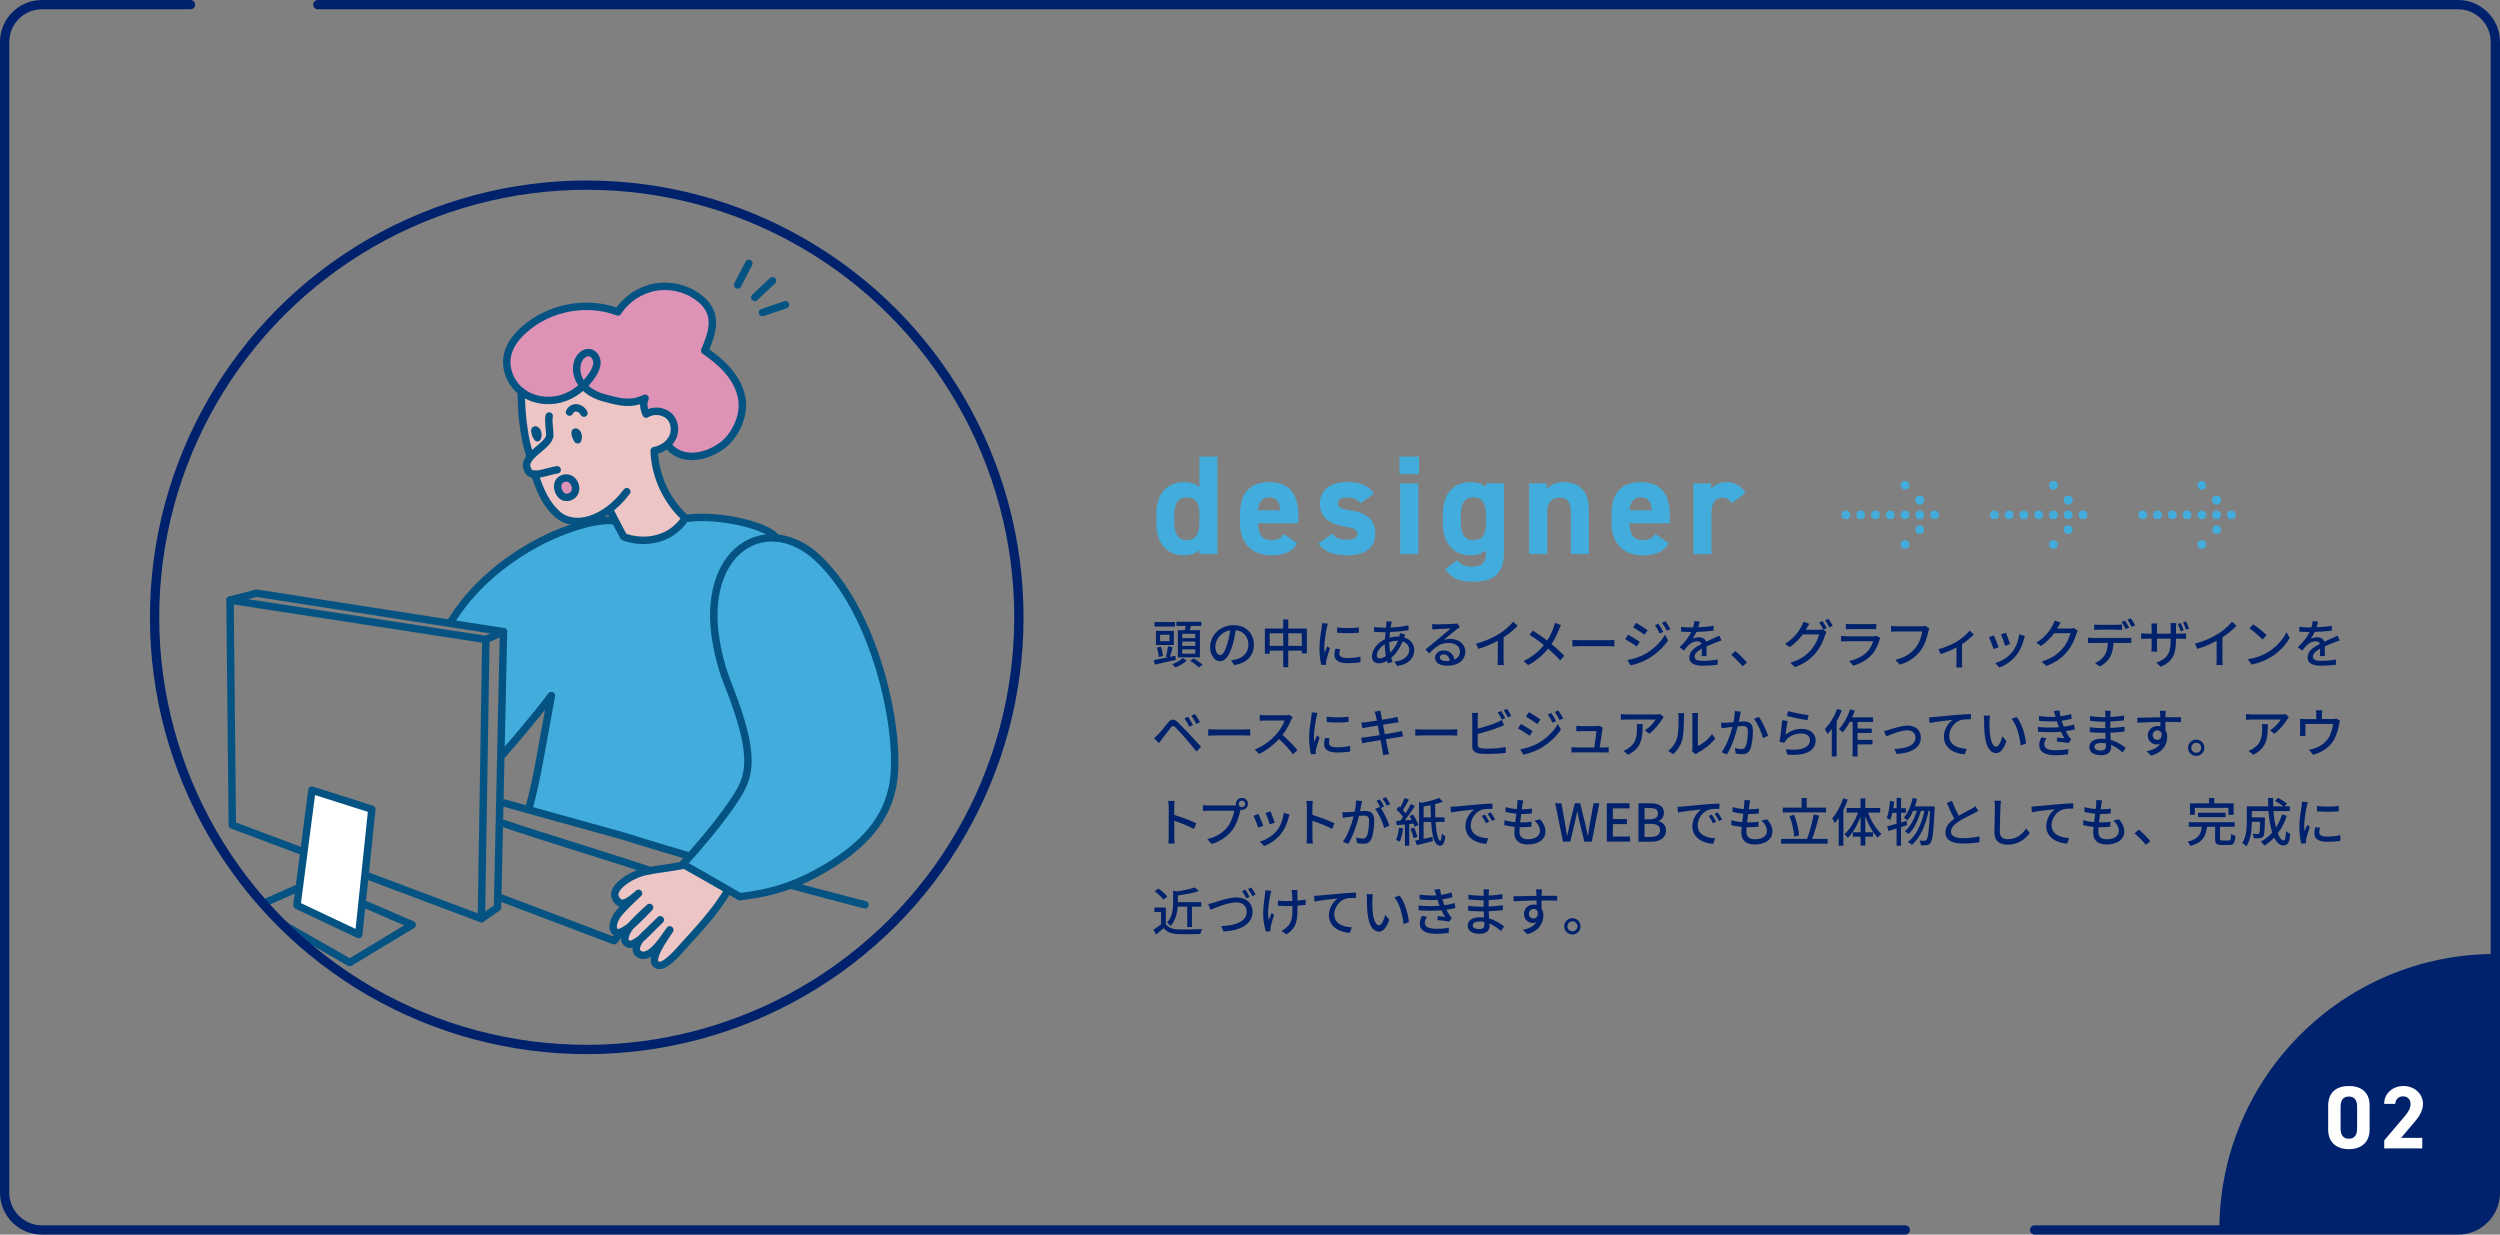 <?xml version="1.0" encoding="UTF-8"?>
<svg id="_レイヤー_2" data-name="レイヤー 2" xmlns="http://www.w3.org/2000/svg" width="672.03" height="331.88" xmlns:xlink="http://www.w3.org/1999/xlink" viewBox="0 0 672.03 331.88">
  <rect x="0" y="0" width="672.03" height="331.88" fill="#808080" stroke="none"/>
  <defs>
    <style>
      .cls-1 {
        clip-path: url(#clippath);
      }

      .cls-2, .cls-3, .cls-4, .cls-5, .cls-6 {
        stroke-linecap: round;
        stroke-linejoin: round;
      }

      .cls-2, .cls-7 {
        stroke-width: 2.5px;
      }

      .cls-2, .cls-7, .cls-6, .cls-8 {
        fill: none;
      }

      .cls-2, .cls-7, .cls-8 {
        stroke: #00226d;
      }

      .cls-3, .cls-4, .cls-5, .cls-6 {
        stroke: #055383;
      }

      .cls-3, .cls-4, .cls-5, .cls-6, .cls-8 {
        stroke-width: 2px;
      }

      .cls-3, .cls-9 {
        fill: #de92b6;
      }

      .cls-4, .cls-10 {
        fill: #ecc5c4;
      }

      .cls-5, .cls-11 {
        fill: #fff;
      }

      .cls-7, .cls-8 {
        stroke-miterlimit: 10;
      }

      .cls-12 {
        fill: #42addc;
      }

      .cls-12, .cls-9, .cls-11, .cls-10, .cls-13 {
        stroke-width: 0px;
      }

      .cls-13 {
        fill: #00226d;
      }
    </style>
    <clipPath id="clippath">
      <circle class="cls-7" cx="157.72" cy="165.94" r="116.17"/>
    </clipPath>
  </defs>
  <g id="_デザイン" data-name="デザイン">
    <g>
      <g>
        <circle class="cls-12" cx="496.2" cy="138.41" r="1.17"/>
        <circle class="cls-12" cx="500.17" cy="138.41" r="1.17"/>
        <circle class="cls-12" cx="504.15" cy="138.41" r="1.17"/>
        <circle class="cls-12" cx="508.12" cy="138.41" r="1.17"/>
        <circle class="cls-12" cx="512.09" cy="138.41" r="1.17"/>
        <circle class="cls-12" cx="516.07" cy="138.41" r="1.17"/>
        <circle class="cls-12" cx="520.04" cy="138.41" r="1.17"/>
        <circle class="cls-12" cx="516.07" cy="134.44" r="1.17"/>
        <circle class="cls-12" cx="512.09" cy="130.46" r="1.17"/>
        <circle class="cls-12" cx="516.07" cy="134.44" r="1.17"/>
        <circle class="cls-12" cx="516.07" cy="142.38" r="1.17"/>
        <circle class="cls-12" cx="512.09" cy="146.36" r="1.17"/>
        <circle class="cls-12" cx="536.1" cy="138.41" r="1.17"/>
        <circle class="cls-12" cx="540.07" cy="138.41" r="1.17"/>
        <circle class="cls-12" cx="544.04" cy="138.41" r="1.17"/>
        <circle class="cls-12" cx="548.02" cy="138.41" r="1.17"/>
        <circle class="cls-12" cx="551.99" cy="138.41" r="1.17"/>
        <circle class="cls-12" cx="555.96" cy="138.41" r="1.17"/>
        <circle class="cls-12" cx="559.93" cy="138.41" r="1.17"/>
        <circle class="cls-12" cx="555.96" cy="134.44" r="1.17"/>
        <circle class="cls-12" cx="551.99" cy="130.46" r="1.17"/>
        <circle class="cls-12" cx="555.96" cy="134.44" r="1.17"/>
        <circle class="cls-12" cx="555.96" cy="142.38" r="1.17"/>
        <circle class="cls-12" cx="551.99" cy="146.36" r="1.17"/>
        <circle class="cls-12" cx="575.99" cy="138.41" r="1.17"/>
        <circle class="cls-12" cx="579.97" cy="138.41" r="1.17"/>
        <circle class="cls-12" cx="583.94" cy="138.41" r="1.17"/>
        <circle class="cls-12" cx="587.91" cy="138.41" r="1.17"/>
        <circle class="cls-12" cx="591.89" cy="138.41" r="1.17"/>
        <circle class="cls-12" cx="595.86" cy="138.41" r="1.17"/>
        <circle class="cls-12" cx="599.83" cy="138.41" r="1.17"/>
        <circle class="cls-12" cx="595.86" cy="134.44" r="1.17"/>
        <circle class="cls-12" cx="591.89" cy="130.46" r="1.17"/>
        <circle class="cls-12" cx="595.86" cy="134.44" r="1.17"/>
        <circle class="cls-12" cx="595.86" cy="142.38" r="1.17"/>
        <circle class="cls-12" cx="591.89" cy="146.36" r="1.17"/>
      </g>
      <g>
        <path class="cls-12" d="m322.42,122.72h4.83v26.22h-4.83v-1.1c-.99.91-2.28,1.44-4.07,1.44-4.98,0-7.52-3.53-7.52-8.59v-2.58c0-5.55,3-8.51,7.52-8.51,1.63,0,3,.42,4.07,1.33v-8.21Zm0,17.67v-2.39c0-2.77-1.1-4.29-3.38-4.29-2.39,0-3.38,1.67-3.38,4.71v1.98c0,2.74.76,4.79,3.38,4.79s3.38-2.05,3.38-4.79Z"/>
        <path class="cls-12" d="m348.72,146.04c-1.33,2.32-3.53,3.23-6.95,3.23-5.7,0-8.43-3.69-8.43-8.59v-2.58c0-5.74,2.89-8.51,7.83-8.51,5.36,0,7.83,3.12,7.83,8.89v2.17h-10.83c.04,2.62.87,4.52,3.57,4.52,2.01,0,2.66-.61,3.38-1.63l3.61,2.51Zm-10.56-8.85h5.97c-.11-2.47-1.1-3.5-2.93-3.5-1.94,0-2.85,1.33-3.04,3.5Z"/>
        <path class="cls-12" d="m365.74,135.29c-.84-.99-1.67-1.52-3.72-1.52-1.25,0-2.39.38-2.39,1.48s1.03,1.56,3.04,1.86c4.67.72,7.03,2.51,7.03,6.27s-2.55,5.89-7.45,5.89c-3.88,0-6.23-.95-7.86-3.15l3.72-2.66c.76,1.03,1.71,1.63,4.07,1.63,1.67,0,2.7-.57,2.7-1.56,0-1.18-.84-1.56-3.23-1.94-3.95-.65-6.84-2.32-6.84-6.16,0-3.61,2.58-5.85,7.33-5.85,3.12,0,5.7.72,7.18,3.15l-3.57,2.54Z"/>
        <path class="cls-12" d="m376.2,122.72h5.24v4.71h-5.24v-4.71Zm.19,7.22h4.86v19h-4.86v-19Z"/>
        <path class="cls-12" d="m399.45,129.93h4.83v18.62c0,6.34-3.57,7.83-8.36,7.83-3.53,0-5.77-.84-7.45-3.42l3.27-2.36c.84,1.14,1.94,1.71,3.72,1.71,2.89,0,3.99-.84,3.99-3.76v-.61c-1.03.87-2.36,1.33-4.07,1.33-4.98,0-7.52-3.53-7.52-8.59v-2.58c0-5.55,3-8.51,7.52-8.51,1.71,0,3.04.46,4.07,1.33v-.99Zm0,10.87v-2.39c0-3.04-.99-4.71-3.38-4.71s-3.38,1.67-3.38,4.71v1.98c0,2.74.76,4.79,3.38,4.79s3.38-1.86,3.38-4.37Z"/>
        <path class="cls-12" d="m411.04,129.93h4.75v1.6c.72-.95,2.24-1.94,4.37-1.94,3.84,0,6.95,1.82,6.95,7.45v11.89h-4.83v-11.13c0-2.96-1.06-4.03-3.04-4.03-2.24,0-3.34,1.48-3.34,3.99v11.17h-4.86v-19Z"/>
        <path class="cls-12" d="m448.58,146.04c-1.33,2.32-3.53,3.23-6.95,3.23-5.7,0-8.43-3.69-8.43-8.59v-2.58c0-5.74,2.89-8.51,7.83-8.51,5.36,0,7.83,3.12,7.83,8.89v2.17h-10.83c.04,2.62.87,4.52,3.57,4.52,2.01,0,2.66-.61,3.38-1.63l3.61,2.51Zm-10.56-8.85h5.97c-.11-2.47-1.1-3.5-2.93-3.5-1.94,0-2.85,1.33-3.04,3.5Z"/>
        <path class="cls-12" d="m465.49,135.22c-.49-.72-1.18-1.44-2.39-1.44-1.82,0-3.04,1.33-3.04,3.99v11.17h-4.86v-19h4.75v1.6c.65-.95,1.9-1.94,4.14-1.94s3.99.99,5.13,2.96l-3.72,2.66Z"/>
      </g>
      <g>
        <path class="cls-13" d="m316.07,177.38c-1.98.46-4.08.94-5.63,1.29l-.31-1.22c1.01-.18,2.4-.46,3.85-.77l-.56-.15c.21-.77.46-1.98.56-2.82l1.26.29c-.25.88-.52,1.86-.76,2.58l1.47-.31.11,1.11Zm-.21-8.96h-5.52v-1.2h5.52v1.2Zm-.31,4.97h-4.82v-3.8h4.82v3.8Zm-4.06,3.24c-.03-.67-.21-1.72-.5-2.54l1.05-.27c.31.8.53,1.85.57,2.54l-1.12.27Zm2.89-5.98h-2.54v1.71h2.54v-1.71Zm4.64,6.91c-.74.7-2,1.44-3.05,1.84-.2-.24-.59-.62-.87-.86,1.05-.36,2.26-1.08,2.83-1.65l1.09.67Zm-.52-8.15c.08-.38.15-.78.21-1.16h-2.48v-1.11h6.71v1.11h-2.77c-.13.41-.25.8-.36,1.16h2.75v7.28h-5.94v-7.28h1.89Zm2.8.97h-3.49v1.16h3.49v-1.16Zm0,2.07h-3.49v1.18h3.49v-1.18Zm0,2.09h-3.49v1.18h3.49v-1.18Zm-.38,2.44c.78.48,1.82,1.22,2.37,1.72l-1.05.7c-.49-.5-1.51-1.28-2.31-1.79l.99-.63Z"/>
        <path class="cls-13" d="m331.77,178.79l-.83-1.32c.48-.04.9-.11,1.25-.2,1.79-.41,3.39-1.72,3.39-3.98,0-2.03-1.23-3.64-3.39-3.91-.2,1.26-.43,2.62-.84,3.94-.84,2.86-2,4.44-3.39,4.44s-2.66-1.54-2.66-3.88c0-3.14,2.75-5.83,6.26-5.83s5.49,2.35,5.49,5.28-1.88,4.96-5.28,5.45Zm-3.77-2.69c.63,0,1.29-.91,1.93-3.07.35-1.11.6-2.38.77-3.61-2.52.41-3.99,2.59-3.99,4.33,0,1.61.69,2.35,1.29,2.35Z"/>
        <path class="cls-13" d="m351.3,168.96v6.7h-1.36v-.76h-3.64v4.45h-1.36v-4.45h-3.63v.83h-1.3v-6.77h4.93v-2.44h1.36v2.44h5Zm-6.36,4.66v-3.39h-3.63v3.39h3.63Zm5,0v-3.39h-3.64v3.39h3.64Z"/>
        <path class="cls-13" d="m356.67,168.71c-.24,1.15-.69,3.78-.69,5.28,0,.49.03.98.08,1.5.24-.57.52-1.26.74-1.78l.7.56c-.36,1.06-.85,2.56-.99,3.26-.04.2-.08.49-.07.64,0,.14.01.35.03.52l-1.27.08c-.28-.98-.52-2.63-.52-4.52,0-2.09.45-4.47.6-5.59.06-.35.11-.78.13-1.16l1.55.14c-.1.25-.24.81-.29,1.06Zm3.35,7.02c0,.63.49,1.15,2.19,1.15,1.26,0,2.31-.11,3.49-.38l.03,1.5c-.88.17-2.05.28-3.54.28-2.38,0-3.47-.83-3.47-2.19,0-.5.07-1.04.24-1.72l1.26.11c-.13.49-.18.87-.18,1.25Zm5.27-7.07v1.43c-1.6.15-4.24.17-5.87,0v-1.43c1.6.25,4.41.2,5.87,0Z"/>
        <path class="cls-13" d="m373.96,167.77c-.06.27-.11.59-.17.92,1.75-.07,3.36-.25,4.85-.6v1.3c-1.4.25-3.28.43-5,.52-.04.48-.08,1-.13,1.51.74-.2,1.54-.31,2.24-.31.14,0,.28,0,.41.01.07-.25.14-.67.17-.91l1.37.34c-.08.18-.2.53-.29.78,1.69.5,2.76,1.78,2.76,3.36,0,2-1.25,3.82-4.58,4.34l-.76-1.16c2.61-.29,3.98-1.62,3.98-3.23,0-.98-.62-1.85-1.78-2.21-.77,1.95-1.91,3.47-3.04,4.41.1.39.22.76.34,1.11l-1.27.38c-.07-.21-.14-.43-.21-.69-.73.41-1.53.67-2.28.67-.97,0-1.77-.59-1.77-1.88,0-1.81,1.54-3.67,3.49-4.58.03-.64.08-1.3.14-1.91h-.69c-.66,0-1.75-.07-2.35-.1l-.04-1.3c.49.08,1.72.18,2.44.18h.77c.03-.35.07-.66.1-.94.03-.25.04-.55.04-.74l1.44.04c-.07.21-.13.46-.17.67Zm-3.11,9.2c.48,0,1.08-.21,1.7-.62-.18-.99-.31-2.13-.31-3.17-1.25.76-2.13,1.99-2.13,3,0,.52.24.78.74.78Zm2.83-1.54c.81-.8,1.57-1.82,2.12-3.19h-.1c-.85,0-1.61.17-2.23.39v.34c0,.9.08,1.71.21,2.46Z"/>
        <path class="cls-13" d="m386.1,167.84c.73,0,3.92-.08,4.68-.15.49-.04.74-.07.9-.12l.77,1.01c-.29.18-.59.38-.88.6-.71.53-2.44,1.99-3.43,2.8.56-.17,1.12-.24,1.68-.24,2.34,0,4.08,1.44,4.08,3.4,0,2.23-1.78,3.82-4.93,3.82-1.93,0-3.22-.85-3.22-2.13,0-1.04.92-1.98,2.31-1.98,1.74,0,2.73,1.12,2.91,2.45.97-.42,1.48-1.18,1.48-2.2,0-1.32-1.29-2.27-3.04-2.27-2.24,0-3.56,1.05-5.21,2.82l-1.02-1.04c1.09-.9,2.84-2.37,3.67-3.05.78-.64,2.41-1.99,3.11-2.61-.74.03-3.17.14-3.89.18-.35.01-.71.04-1.04.08l-.04-1.44c.35.04.78.06,1.12.06Zm2.61,9.86c.35,0,.69-.01.99-.06-.11-1.02-.73-1.74-1.65-1.74-.59,0-1.02.38-1.02.8,0,.62.69.99,1.68.99Z"/>
        <path class="cls-13" d="m402.88,170.46c1.46-.9,2.94-2.2,3.89-3.33l1.18,1.12c-1.06,1.08-2.38,2.16-3.77,3.07v5.81c0,.57.03,1.34.1,1.65h-1.74c.04-.31.08-1.08.08-1.65v-4.88c-1.47.8-3.32,1.61-5.17,2.17l-.69-1.39c2.45-.66,4.55-1.61,6.11-2.58Z"/>
        <path class="cls-13" d="m419.09,169.15c-.45,1.16-1.12,2.66-2.02,3.98,1.25,1.02,2.45,2.12,3.42,3.17l-1.12,1.23c-1.01-1.16-2.06-2.16-3.22-3.17-1.27,1.55-2.96,3.15-5.36,4.44l-1.23-1.11c2.38-1.13,4.08-2.59,5.45-4.29-1.02-.83-2.48-1.91-3.87-2.76l.92-1.12c1.18.74,2.73,1.82,3.85,2.68.83-1.22,1.34-2.47,1.75-3.61.11-.31.24-.81.31-1.15l1.62.57c-.15.28-.39.83-.5,1.13Z"/>
        <path class="cls-13" d="m424.77,172.1h7.62c.67,0,1.22-.06,1.57-.08v1.74c-.31-.01-.95-.07-1.57-.07h-7.62c-.77,0-1.61.03-2.09.07v-1.74c.46.03,1.33.08,2.09.08Z"/>
        <path class="cls-13" d="m440.8,172.53l-.81,1.25c-.73-.53-2.23-1.48-3.11-1.96l.78-1.21c.88.48,2.48,1.46,3.14,1.92Zm1.41,3.29c2.34-1.33,4.24-3.21,5.36-5.2l.85,1.49c-1.26,1.91-3.21,3.7-5.48,5.03-1.41.81-3.38,1.49-4.65,1.72l-.83-1.44c1.55-.27,3.26-.79,4.73-1.6Zm.7-6.39l-.84,1.2c-.71-.52-2.21-1.5-3.07-1.99l.8-1.22c.87.49,2.44,1.53,3.11,2Zm4.2.42l-.98.42c-.36-.8-.77-1.53-1.26-2.2l.95-.41c.38.55.97,1.53,1.29,2.19Zm1.92-.73l-.98.43c-.39-.8-.83-1.5-1.32-2.16l.97-.41c.39.52.98,1.48,1.33,2.13Z"/>
        <path class="cls-13" d="m456.51,168.62c1.37-.06,2.84-.18,4.12-.41v1.3c-1.37.2-3.1.32-4.61.36-.31.66-.69,1.32-1.08,1.85.46-.27,1.25-.42,1.79-.42.88,0,1.61.41,1.88,1.19.87-.41,1.58-.7,2.24-1.01.48-.21.88-.39,1.33-.62l.57,1.29c-.41.13-1.01.35-1.43.52-.71.28-1.62.64-2.6,1.09.01.8.03,1.92.04,2.59h-1.33c.03-.49.04-1.29.06-1.98-1.2.66-1.96,1.3-1.96,2.13,0,.95.91,1.15,2.33,1.15,1.13,0,2.66-.14,3.89-.37l-.04,1.42c-1.01.12-2.63.25-3.89.25-2.09,0-3.71-.49-3.71-2.23s1.68-2.82,3.31-3.64c-.18-.49-.63-.7-1.15-.7-.85,0-1.74.45-2.33,1.01-.41.39-.81.91-1.27,1.5l-1.2-.9c1.64-1.54,2.59-2.9,3.17-4.09h-.41c-.59,0-1.55-.03-2.34-.08v-1.32c.74.11,1.74.15,2.41.15.27,0,.55,0,.83-.01.18-.57.29-1.16.32-1.67l1.46.11c-.08.39-.2.91-.38,1.51Z"/>
        <path class="cls-13" d="m465.36,176.02l1.15-1.01c.99.81,2.3,2.13,3.1,3.1l-1.19,1.01c-.88-1.08-2.07-2.27-3.05-3.1Z"/>
        <path class="cls-13" d="m485.63,168.93c-.07.13-.13.24-.21.36h3.38c.39,0,.78-.06,1.05-.14l1.15.7c-.14.22-.29.57-.39.85-.38,1.35-1.2,3.22-2.47,4.76-1.29,1.58-2.98,2.87-5.6,3.88l-1.3-1.18c2.7-.8,4.37-2.04,5.62-3.49,1.04-1.19,1.88-2.96,2.13-4.13h-4.38c-.88,1.2-2.09,2.44-3.54,3.42l-1.23-.91c2.44-1.47,3.74-3.4,4.4-4.64.17-.29.41-.85.52-1.26l1.62.53c-.28.42-.57.95-.73,1.23Zm5.42-.07l-.92.39c-.28-.56-.73-1.4-1.11-1.93l.9-.38c.35.5.85,1.37,1.13,1.92Zm1.61-.62l-.91.41c-.29-.6-.76-1.4-1.15-1.93l.9-.38c.38.52.91,1.4,1.16,1.9Z"/>
        <path class="cls-13" d="m505.23,172.04c-.39,1.36-1.02,2.77-2.06,3.92-1.44,1.6-3.22,2.48-5.01,2.98l-1.09-1.26c2.04-.42,3.75-1.33,4.9-2.52.8-.83,1.3-1.88,1.55-2.8h-7.13c-.34,0-.95.01-1.48.05v-1.46c.55.06,1.08.1,1.48.1h7.17c.38,0,.71-.06.9-.13l.99.62c-.08.15-.2.36-.22.49Zm-7.7-4.27h5.45c.45,0,1.02-.03,1.37-.07v1.44c-.35-.03-.91-.04-1.39-.04h-5.43c-.45,0-.95.01-1.34.04v-1.44c.36.04.88.07,1.34.07Z"/>
        <path class="cls-13" d="m518.36,169.76c-.31,1.43-.95,3.66-2.09,5.14-1.27,1.67-3.03,3-5.57,3.79l-1.2-1.32c2.75-.67,4.33-1.86,5.48-3.33.97-1.22,1.57-3.01,1.75-4.3h-6.88c-.6,0-1.16.03-1.51.06v-1.57c.39.06,1.05.11,1.51.11h6.79c.24,0,.59-.01.9-.1l1.08.7c-.11.22-.18.53-.25.81Z"/>
        <path class="cls-13" d="m526.08,172.42c1.33-.83,2.68-2.02,3.4-2.91l1.09,1.07c-.7.74-1.9,1.75-3.15,2.58v4.92c0,.45.01,1.11.07,1.34h-1.62c.03-.24.06-.9.06-1.34v-4.03c-1.2.63-2.82,1.32-4.22,1.77l-.67-1.32c1.83-.42,3.91-1.37,5.04-2.06Z"/>
        <path class="cls-13" d="m537.24,173.99l-1.33.49c-.24-.74-.97-2.65-1.27-3.19l1.32-.48c.32.64,1.02,2.41,1.29,3.18Zm6.82-2.18c-.38,1.5-.98,2.98-1.96,4.23-1.29,1.65-3.03,2.79-4.61,3.39l-1.16-1.19c1.58-.45,3.43-1.51,4.59-2.96.97-1.21,1.67-3.03,1.86-4.79l1.54.49c-.13.35-.21.6-.27.83Zm-3.73,1.32l-1.32.48c-.17-.66-.8-2.41-1.12-3.08l1.32-.43c.25.59.94,2.42,1.12,3.04Z"/>
        <path class="cls-13" d="m553.19,168.61c-.06.11-.13.24-.2.35h3.36c.39,0,.78-.04,1.05-.14l1.15.7c-.14.22-.29.57-.39.85-.38,1.35-1.2,3.22-2.46,4.76-1.29,1.6-2.98,2.87-5.6,3.88l-1.3-1.16c2.7-.81,4.37-2.04,5.62-3.5,1.04-1.19,1.88-2.96,2.13-4.13h-4.37c-.9,1.21-2.09,2.45-3.56,3.43l-1.23-.92c2.44-1.46,3.74-3.4,4.4-4.64.17-.28.41-.85.52-1.26l1.62.53c-.28.42-.57.97-.73,1.25Z"/>
        <path class="cls-13" d="m562.56,171.49h9.17c.29,0,.81-.01,1.18-.07v1.44c-.34-.01-.81-.03-1.18-.03h-3.61c-.06,1.49-.34,2.72-.87,3.73-.5.95-1.57,1.99-2.79,2.62l-1.29-.95c1.04-.42,2.04-1.23,2.59-2.09.6-.94.78-2.04.84-3.31h-4.05c-.42,0-.88.01-1.27.04v-1.46c.39.04.84.07,1.27.07Zm1.74-3.53h4.73c.43,0,.97-.03,1.4-.08v1.44c-.45-.03-.95-.05-1.4-.05h-4.72c-.48,0-.99.03-1.37.05v-1.44c.42.05.9.08,1.36.08Zm8.04.77l-.92.39c-.28-.56-.73-1.4-1.11-1.93l.9-.38c.35.5.85,1.37,1.13,1.92Zm1.61-.62l-.91.41c-.29-.6-.76-1.4-1.15-1.93l.9-.38c.38.53.91,1.4,1.16,1.91Z"/>
        <path class="cls-13" d="m580.84,179.24l-1.19-1.11c2.62-.97,3.85-2.17,3.85-5.88v-.56h-3.68v2.1c0,.56.04,1.16.06,1.36h-1.56c.03-.2.07-.79.07-1.36v-2.1h-1.37c-.66,0-1.23.03-1.46.04v-1.51c.18.03.81.11,1.46.11h1.37v-1.62c0-.34-.03-.76-.07-1.12h1.57c-.03.2-.07.62-.07,1.13v1.61h3.68v-1.62c0-.56-.04-1.02-.07-1.22h1.58c-.01.2-.07.66-.07,1.22v1.62h1.3c.69,0,1.13-.04,1.4-.08v1.48c-.21-.03-.71-.04-1.39-.04h-1.32v.48c0,3.61-.83,5.62-4.1,7.07Zm6.16-9.83l-.81.28c-.21-.6-.49-1.4-.77-1.95l.8-.25c.25.52.6,1.37.78,1.92Zm1.43-.43l-.81.27c-.21-.62-.5-1.4-.78-1.95l.8-.25c.27.53.62,1.37.8,1.93Z"/>
        <path class="cls-13" d="m596.12,170.46c1.46-.9,2.94-2.2,3.89-3.33l1.18,1.12c-1.06,1.08-2.38,2.16-3.77,3.07v5.81c0,.57.03,1.34.1,1.65h-1.74c.04-.31.08-1.08.08-1.65v-4.88c-1.47.8-3.32,1.61-5.17,2.17l-.69-1.39c2.45-.66,4.55-1.61,6.11-2.58Z"/>
        <path class="cls-13" d="m609.78,175.23c2.25-1.39,4.01-3.49,4.86-5.28l.85,1.53c-1.01,1.82-2.73,3.73-4.92,5.07-1.42.87-3.19,1.7-5.37,2.09l-.94-1.44c2.34-.35,4.16-1.13,5.51-1.96Zm-.48-4.48l-1.11,1.13c-.73-.74-2.47-2.27-3.5-2.97l1.02-1.09c.98.66,2.8,2.12,3.59,2.93Z"/>
        <path class="cls-13" d="m622.71,168.62c1.37-.06,2.84-.18,4.12-.41v1.3c-1.37.2-3.1.32-4.61.36-.31.66-.69,1.32-1.08,1.85.46-.27,1.25-.42,1.79-.42.88,0,1.61.41,1.88,1.19.87-.41,1.58-.7,2.24-1.01.48-.21.88-.39,1.33-.62l.57,1.29c-.41.13-1.01.35-1.43.52-.71.28-1.62.64-2.6,1.09.01.8.03,1.92.04,2.59h-1.33c.03-.49.04-1.29.06-1.98-1.2.66-1.96,1.3-1.96,2.13,0,.95.91,1.15,2.33,1.15,1.13,0,2.66-.14,3.89-.37l-.04,1.42c-1.01.12-2.63.25-3.89.25-2.09,0-3.71-.49-3.71-2.23s1.68-2.82,3.31-3.64c-.18-.49-.63-.7-1.15-.7-.85,0-1.74.45-2.33,1.01-.41.39-.81.91-1.27,1.5l-1.2-.9c1.64-1.54,2.59-2.9,3.17-4.09h-.41c-.59,0-1.55-.03-2.34-.08v-1.32c.74.11,1.74.15,2.41.15.27,0,.55,0,.83-.01.18-.57.29-1.16.32-1.67l1.46.11c-.08.39-.2.91-.38,1.51Z"/>
        <path class="cls-13" d="m311.28,197.45c.66-.66,1.82-2.14,2.73-3.24.78-.92,1.53-1.08,2.54-.11.88.83,2.03,2.03,2.86,2.91.95,1.01,2.37,2.54,3.45,3.7l-1.22,1.29c-.98-1.18-2.19-2.62-3.05-3.63-.81-.94-2.09-2.31-2.65-2.86-.5-.49-.78-.45-1.22.1-.62.76-1.71,2.23-2.33,3-.29.41-.62.86-.84,1.18l-1.33-1.36c.39-.32.67-.59,1.06-.98Zm9.41-2.56l-1.01.45c-.38-.8-.81-1.58-1.29-2.25l.98-.42c.36.55.99,1.58,1.32,2.23Zm1.88-.77l-.99.48c-.39-.8-.84-1.57-1.34-2.21l.98-.45c.38.52,1.04,1.54,1.36,2.19Z"/>
        <path class="cls-13" d="m326.88,196.1h7.62c.67,0,1.22-.06,1.57-.08v1.74c-.31-.01-.95-.07-1.57-.07h-7.62c-.77,0-1.61.03-2.09.07v-1.74c.46.03,1.33.08,2.09.08Z"/>
        <path class="cls-13" d="m347.06,193.56c-.49,1.15-1.32,2.73-2.3,3.99,1.44,1.23,3.14,3.04,4.01,4.1l-1.23,1.09c-.92-1.26-2.33-2.8-3.71-4.09-1.5,1.6-3.39,3.1-5.39,4.03l-1.13-1.19c2.27-.87,4.37-2.55,5.76-4.11.95-1.06,1.89-2.6,2.23-3.7h-5.14c-.55,0-1.3.07-1.53.08v-1.58c.28.04,1.09.1,1.53.1h5.2c.52,0,.98-.06,1.22-.14l.91.67c-.1.14-.31.49-.41.73Z"/>
        <path class="cls-13" d="m353.89,192.71c-.24,1.15-.69,3.78-.69,5.28,0,.49.03.98.08,1.5.24-.57.52-1.26.74-1.78l.7.56c-.36,1.06-.85,2.56-.99,3.26-.04.2-.08.49-.07.64,0,.14.01.35.03.52l-1.27.08c-.28-.98-.52-2.63-.52-4.52,0-2.09.45-4.47.6-5.59.06-.35.11-.78.13-1.16l1.55.14c-.1.25-.24.81-.29,1.06Zm3.35,7.02c0,.63.49,1.15,2.19,1.15,1.26,0,2.31-.11,3.49-.38l.03,1.5c-.88.17-2.05.28-3.54.28-2.38,0-3.47-.83-3.47-2.19,0-.5.07-1.04.24-1.72l1.26.11c-.13.49-.18.87-.18,1.25Zm5.27-7.07v1.43c-1.6.15-4.24.17-5.87,0v-1.43c1.6.25,4.41.2,5.87,0Z"/>
        <path class="cls-13" d="m369.52,191.3l1.57-.25c.04.27.08.7.15,1.01.03.17.13.7.27,1.43,1.27-.21,2.47-.41,3.01-.52.43-.08.87-.18,1.15-.27l.27,1.47c-.25.03-.73.1-1.12.15-.62.1-1.79.28-3.05.48.15.8.32,1.69.49,2.56,1.36-.22,2.6-.43,3.28-.56.53-.11.99-.21,1.32-.31l.29,1.47c-.32.03-.83.13-1.36.21-.73.11-1.96.31-3.26.52.25,1.26.45,2.31.53,2.69.1.41.22.9.36,1.32l-1.61.29c-.07-.5-.11-.95-.2-1.37-.06-.35-.27-1.4-.5-2.7-1.53.25-2.94.49-3.6.62-.57.1-.99.18-1.3.27l-.32-1.5c.35-.01.94-.08,1.33-.14.69-.1,2.12-.32,3.63-.56-.17-.87-.34-1.77-.49-2.58-1.29.21-2.45.41-2.94.49-.42.07-.76.14-1.2.25l-.29-1.54c.39-.03.78-.06,1.22-.1.52-.06,1.68-.22,2.96-.42-.14-.7-.24-1.2-.28-1.4-.08-.38-.17-.7-.28-1.01Z"/>
        <path class="cls-13" d="m382.53,196.1h7.62c.67,0,1.22-.06,1.57-.08v1.74c-.31-.01-.95-.07-1.57-.07h-7.62c-.77,0-1.61.03-2.09.07v-1.74c.46.03,1.33.08,2.09.08Z"/>
        <path class="cls-13" d="m397.23,192.93v2.93c1.65-.41,3.75-1.06,5.11-1.64.46-.18.9-.39,1.36-.69l.62,1.41c-.46.18-1.02.43-1.47.6-1.5.6-3.85,1.3-5.62,1.76v2.86c0,.67.29.84.95.98.42.07,1.08.1,1.75.1,1.47,0,3.67-.15,4.83-.46v1.61c-1.27.18-3.38.28-4.92.28-.87,0-1.71-.04-2.3-.14-1.13-.21-1.78-.77-1.78-1.95v-7.66c0-.34-.03-.91-.1-1.29h1.64c-.04.38-.08.88-.08,1.29Zm7.4.11l-.91.39c-.28-.56-.74-1.4-1.12-1.93l.91-.38c.35.5.84,1.37,1.12,1.92Zm1.61-.6l-.91.39c-.29-.6-.74-1.4-1.13-1.92l.9-.38c.36.52.9,1.39,1.15,1.91Z"/>
        <path class="cls-13" d="m411.99,196.53l-.81,1.25c-.73-.53-2.23-1.48-3.11-1.96l.78-1.21c.88.48,2.48,1.46,3.14,1.92Zm1.41,3.29c2.34-1.33,4.24-3.21,5.36-5.2l.85,1.49c-1.26,1.91-3.21,3.7-5.48,5.03-1.41.81-3.38,1.49-4.65,1.72l-.83-1.44c1.55-.27,3.26-.79,4.73-1.6Zm.7-6.39l-.84,1.2c-.71-.52-2.21-1.5-3.07-1.99l.8-1.22c.87.49,2.44,1.53,3.11,2Zm4.2.42l-.98.42c-.36-.8-.77-1.53-1.26-2.2l.95-.41c.38.55.97,1.53,1.29,2.19Zm1.92-.73l-.98.43c-.39-.8-.83-1.5-1.32-2.16l.97-.41c.39.52.98,1.48,1.33,2.13Z"/>
        <path class="cls-13" d="m430.73,196.1c-.11.9-.5,3.52-.7,4.82h1.18c.32,0,.9-.03,1.22-.06v1.43c-.27-.01-.85-.03-1.19-.03h-7.55c-.46,0-.78.01-1.26.03v-1.44c.36.04.81.07,1.26.07h4.85c.2-1.19.56-3.6.6-4.38h-4.16c-.42,0-.87.03-1.25.04v-1.46c.35.04.88.07,1.23.07h3.98c.25,0,.7-.04.84-.11l1.06.52c-.04.15-.08.37-.11.5Z"/>
        <path class="cls-13" d="m446.76,193.38c-.6,1.02-1.93,2.8-3.43,3.87l-1.16-.94c1.23-.71,2.45-2.1,2.86-2.9h-7.68c-.56,0-1.05.04-1.65.08v-1.56c.52.07,1.09.13,1.65.13h7.83c.31,0,.94-.04,1.16-.1l.88.83c-.13.15-.35.42-.46.59Zm-9.09,9.51l-1.29-1.05c.41-.14.9-.36,1.34-.69,2-1.29,2.33-3.05,2.33-5.38,0-.38-.01-.71-.08-1.12h1.6c0,3.66-.21,6.34-3.89,8.24Z"/>
        <path class="cls-13" d="m450.81,198.42c.41-1.25.41-3.98.41-5.59,0-.48-.03-.81-.11-1.13h1.62c-.01.11-.07.63-.07,1.12,0,1.6-.06,4.58-.43,5.98-.42,1.54-1.3,2.91-2.49,3.92l-1.34-.9c1.22-.84,2.02-2.12,2.42-3.4Zm4.13,2.65v-8.29c0-.58-.08-1.04-.08-1.12h1.62c-.01.08-.07.55-.07,1.12v7.75c1.22-.55,2.8-1.74,3.81-3.22l.85,1.21c-1.19,1.58-3.17,3.05-4.78,3.87-.25.14-.42.27-.53.35l-.92-.77c.06-.24.1-.56.1-.88Z"/>
        <path class="cls-13" d="m467.77,192.24c-.08.43-.21,1.11-.34,1.77.57-.06,1.08-.08,1.4-.08,1.36,0,2.38.55,2.38,2.51,0,1.65-.21,3.91-.8,5.08-.45.97-1.18,1.22-2.16,1.22-.53,0-1.2-.08-1.67-.2l-.22-1.46c.56.17,1.33.28,1.71.28.5,0,.9-.13,1.15-.67.42-.87.63-2.65.63-4.1,0-1.21-.55-1.42-1.43-1.42-.29,0-.76.03-1.29.08-.52,2.06-1.51,5.29-2.9,7.54l-1.44-.57c1.4-1.89,2.41-4.92,2.91-6.82-.64.07-1.22.14-1.54.18-.35.04-.99.13-1.39.2l-.14-1.51c.48.03.88.01,1.36,0,.45-.01,1.21-.07,2-.14.2-1.04.34-2.1.32-3.01l1.64.17c-.07.29-.14.66-.2.97Zm7.54,5.55l-1.39.64c-.39-1.48-1.44-3.99-2.42-5.18l1.3-.56c.87,1.16,2.06,3.78,2.51,5.1Z"/>
        <path class="cls-13" d="m479.99,197.47c1.3-1.06,2.79-1.55,4.37-1.55,2.28,0,3.71,1.39,3.71,3.05,0,2.52-2.13,4.34-7.61,3.88l-.42-1.44c4.33.55,6.51-.62,6.51-2.47,0-1.04-.97-1.78-2.31-1.78-1.72,0-3.21.66-4.13,1.78-.24.27-.36.5-.48.74l-1.29-.31c.28-1.32.62-4.17.71-5.76l1.48.2c-.2.88-.43,2.8-.56,3.66Zm6.19-5.24l-.32,1.36c-1.37-.18-4.45-.83-5.53-1.11l.35-1.33c1.26.39,4.27.95,5.5,1.08Z"/>
        <path class="cls-13" d="m495.11,190.95c-.38.98-.85,1.99-1.39,2.93v9.46h-1.32v-7.4c-.36.5-.76.97-1.15,1.37-.13-.32-.5-1.05-.73-1.34,1.33-1.32,2.58-3.36,3.33-5.41l1.25.39Zm4.23,3.1v1.78h3.81v1.19h-3.81v1.86h4.01v1.22h-4.01v3.25h-1.33v-9.3h-.78c-.59,1.09-1.23,2.07-1.9,2.82-.21-.22-.71-.69-1.01-.88,1.23-1.29,2.35-3.31,3.03-5.32l1.25.34c-.22.6-.46,1.22-.73,1.81h5.63v1.25h-4.15Z"/>
        <path class="cls-13" d="m507.84,196.16c.97-.31,3.31-1.12,4.97-1.12,2.09,0,3.54,1.23,3.54,3.24,0,2.63-2.44,4.16-6.5,4.41l-.59-1.36c3.11-.1,5.65-.95,5.65-3.07,0-1.13-.88-1.95-2.21-1.95-1.69,0-4.64,1.22-5.66,1.65l-.59-1.46c.41-.07.95-.22,1.39-.35Z"/>
        <path class="cls-13" d="m519.84,192.73c1.02-.1,3.52-.34,6.09-.55,1.5-.13,2.9-.21,3.87-.25v1.42c-.77,0-1.99.01-2.72.21-1.86.56-3.11,2.55-3.11,4.22,0,2.55,2.38,3.4,4.71,3.5l-.52,1.48c-2.75-.12-5.62-1.6-5.62-4.69,0-2.1,1.25-3.81,2.38-4.55-1.42.15-4.68.49-6.23.83l-.15-1.54c.55-.01,1.04-.04,1.3-.07Z"/>
        <path class="cls-13" d="m534.8,193.9c-.01.88,0,2.06.1,3.15.21,2.2.78,3.68,1.72,3.68.7,0,1.32-1.53,1.64-2.8l1.11,1.3c-.88,2.39-1.75,3.22-2.77,3.22-1.41,0-2.72-1.34-3.1-5.03-.14-1.23-.15-2.91-.15-3.75,0-.35-.03-.94-.11-1.32l1.71.03c-.07.41-.14,1.13-.14,1.51Zm9.82,5.94l-1.44.56c-.24-2.41-1.04-5.52-2.45-7.2l1.39-.46c1.29,1.62,2.33,4.83,2.51,7.1Z"/>
        <path class="cls-13" d="m552.1,191.14l1.5-.17c.06.52.17,1.05.29,1.58.98-.13,1.93-.34,2.83-.63l.18,1.28c-.78.22-1.74.42-2.69.55.1.29.18.57.28.83.08.24.18.49.28.76,1.15-.14,2.07-.38,2.75-.59l.22,1.32c-.67.17-1.5.34-2.42.46.27.55.56,1.06.87,1.53.17.25.35.45.57.66l-.7,1.04c-.78-.18-2.19-.34-3.17-.43l.11-1.06c.67.07,1.51.15,1.95.2-.36-.57-.69-1.18-.95-1.76-1.71.14-3.99.14-6.14,0l-.07-1.3c2.1.21,4.1.21,5.69.08-.08-.21-.17-.42-.24-.62-.13-.36-.22-.69-.32-.98-1.34.07-3.03.06-4.78-.11l-.08-1.27c1.67.18,3.19.25,4.51.18-.01-.04-.03-.08-.04-.13-.13-.45-.27-.92-.43-1.39Zm-2.58,8.91c0,1.11,1.01,1.62,3.05,1.62,1.32,0,2.41-.1,3.42-.31l-.07,1.41c-.98.15-2.16.25-3.33.25-2.77,0-4.4-.83-4.43-2.72-.01-.84.27-1.47.59-2.1l1.37.27c-.34.48-.6.97-.6,1.57Z"/>
        <path class="cls-13" d="m567.31,192c-.01.17-.01.43-.03.74,1.2-.06,2.44-.18,3.68-.39v1.29c-1.04.13-2.34.25-3.7.31v1.74c1.39-.06,2.62-.18,3.84-.35v1.3c-1.3.15-2.47.25-3.81.31.03.64.07,1.32.1,1.95,1.82.5,3.21,1.48,4.02,2.14l-.81,1.25c-.8-.73-1.86-1.53-3.14-2.04.01.29.03.53.03.73,0,1.06-.77,2.03-2.61,2.03-2.1,0-3.24-.78-3.24-2.19s1.25-2.25,3.33-2.25c.36,0,.7.03,1.04.06-.01-.55-.04-1.12-.06-1.64h-.77c-.9,0-2.45-.07-3.42-.18v-1.32c.94.15,2.59.25,3.45.25h.71v-1.72h-.57c-.92,0-2.61-.14-3.52-.25v-1.28c.92.17,2.61.31,3.5.31h.6v-.86c0-.24-.01-.66-.07-.88h1.5c-.03.25-.06.56-.07.95Zm-2.6,9.75c.78,0,1.39-.24,1.39-1.13,0-.2,0-.48-.01-.79-.41-.08-.84-.12-1.27-.12-1.19,0-1.83.46-1.83,1.02,0,.6.53,1.02,1.74,1.02Z"/>
        <path class="cls-13" d="m582.1,192.1c-.01.17-.01.42-.01.7h4.2l-.03,1.32c-.83-.04-2.16-.07-4.19-.07.01.76.01,1.57.01,2.2.32.5.49,1.15.49,1.86,0,1.86-.99,4.06-4.31,5.03l-1.19-1.18c1.65-.36,2.94-.98,3.61-2.06-.28.14-.62.21-.98.21-1.13,0-2.35-.84-2.35-2.44,0-1.47,1.19-2.52,2.61-2.52.28,0,.55.03.78.1,0-.36-.01-.78-.01-1.19-2.13.03-4.43.11-6.16.22l-.04-1.34c1.58-.03,4.19-.1,6.19-.13-.01-.31-.01-.55-.03-.71-.04-.45-.08-.88-.11-1.02h1.61c-.04.18-.08.83-.08,1.02Zm-2.16,6.79c.73,0,1.27-.57,1.09-1.89-.22-.46-.63-.67-1.09-.67-.64,0-1.27.48-1.27,1.32,0,.77.6,1.25,1.27,1.25Z"/>
        <path class="cls-13" d="m592.56,201.01c0,1.2-.97,2.18-2.19,2.18s-2.2-.98-2.2-2.18.99-2.2,2.2-2.2,2.19.99,2.19,2.2Zm-.84,0c0-.74-.6-1.35-1.34-1.35s-1.34.6-1.34,1.35.6,1.34,1.34,1.34,1.34-.6,1.34-1.34Z"/>
        <path class="cls-13" d="m614.81,193.38c-.6,1.02-1.93,2.8-3.43,3.87l-1.16-.94c1.23-.71,2.45-2.1,2.86-2.9h-7.68c-.56,0-1.05.04-1.65.08v-1.56c.52.07,1.09.13,1.65.13h7.83c.31,0,.94-.04,1.16-.1l.88.83c-.13.15-.35.42-.46.59Zm-9.09,9.51l-1.29-1.05c.41-.14.9-.36,1.34-.69,2-1.29,2.33-3.05,2.33-5.38,0-.38-.01-.71-.08-1.12h1.6c0,3.66-.21,6.34-3.89,8.24Z"/>
        <path class="cls-13" d="m624.16,192.1v1.2h2.83c.56,0,.84-.07,1.05-.14l.97.6c-.1.24-.2.69-.24.95-.21,1.22-.6,2.8-1.34,4.1-1.08,1.95-3.1,3.39-5.62,4.08l-1.15-1.33c.53-.08,1.18-.27,1.68-.46,1.29-.43,2.69-1.39,3.53-2.63.73-1.12,1.13-2.65,1.29-3.87h-7.45v2.3c0,.28.01.69.06.93h-1.53c.03-.29.06-.7.06-1.01v-2.45c0-.31-.01-.81-.06-1.13.43.04.84.07,1.36.07h3.05v-1.2c0-.35-.01-.66-.1-1.16h1.69c-.06.5-.08.81-.08,1.16Z"/>
        <path class="cls-13" d="m314.16,216.87c0-.45-.04-1.09-.13-1.57h1.72c-.04.46-.1,1.08-.1,1.57v2.19c1.86.56,4.52,1.55,5.93,2.24l-.63,1.53c-1.47-.8-3.75-1.68-5.29-2.19v4.33c0,.43.04,1.29.11,1.79h-1.72c.07-.49.11-1.25.11-1.79v-8.1Z"/>
        <path class="cls-13" d="m333.84,214.49c.9,0,1.62.73,1.62,1.61s-.73,1.61-1.62,1.61c-.13,0-.25-.01-.38-.04-.01.08-.04.18-.06.27-.32,1.43-.97,3.64-2.1,5.14-1.27,1.65-3.03,3-5.56,3.8l-1.2-1.32c2.73-.67,4.31-1.88,5.48-3.33.95-1.23,1.56-3.03,1.75-4.3h-6.89c-.59,0-1.15.03-1.51.06v-1.57c.39.04,1.05.1,1.51.1h6.79c.17,0,.38,0,.6-.03-.03-.13-.04-.25-.04-.38,0-.88.71-1.61,1.61-1.61Zm0,2.48c.48,0,.88-.39.88-.87s-.41-.88-.88-.88-.87.41-.87.88.39.87.87.87Z"/>
        <path class="cls-13" d="m339.56,221.99l-1.33.49c-.24-.74-.97-2.65-1.27-3.19l1.32-.48c.32.64,1.02,2.41,1.29,3.18Zm6.82-2.18c-.38,1.5-.98,2.98-1.96,4.23-1.29,1.65-3.03,2.79-4.61,3.39l-1.16-1.19c1.58-.45,3.43-1.51,4.59-2.96.97-1.21,1.67-3.03,1.86-4.79l1.54.49c-.13.35-.21.6-.27.83Zm-3.73,1.32l-1.32.48c-.17-.66-.8-2.41-1.12-3.08l1.32-.43c.25.59.94,2.42,1.12,3.04Z"/>
        <path class="cls-13" d="m351.3,216.87c0-.45-.04-1.09-.13-1.57h1.72c-.04.46-.1,1.08-.1,1.57v2.19c1.86.56,4.52,1.55,5.93,2.24l-.63,1.53c-1.47-.8-3.75-1.68-5.29-2.19v4.33c0,.43.04,1.29.11,1.79h-1.72c.07-.49.11-1.25.11-1.79v-8.1Z"/>
        <path class="cls-13" d="m365.94,216.31c-.08.43-.21,1.11-.34,1.76.57-.06,1.09-.08,1.42-.08,1.34,0,2.38.55,2.38,2.51,0,1.65-.21,3.91-.8,5.09-.46.97-1.19,1.23-2.16,1.23-.55,0-1.21-.1-1.67-.21l-.24-1.46c.57.17,1.33.28,1.72.28.49,0,.88-.13,1.15-.66.42-.88.62-2.66.62-4.12,0-1.2-.55-1.41-1.43-1.41-.29,0-.76.03-1.27.08-.52,2.06-1.51,5.29-2.9,7.54l-1.44-.58c1.4-1.89,2.41-4.92,2.9-6.82-.63.07-1.2.14-1.53.18-.35.04-1.01.13-1.39.2l-.14-1.51c.46.03.88.01,1.36,0,.45-.01,1.2-.07,1.99-.14.21-1.04.34-2.1.34-3.01l1.64.17c-.07.29-.14.66-.21.97Zm6.14.49l-.9.38c.85,1.26,1.9,3.53,2.31,4.74l-1.39.66c-.39-1.5-1.46-3.95-2.44-5.13l1.3-.57s.04.06.06.08c-.27-.55-.66-1.25-.99-1.71l.91-.38c.35.5.85,1.39,1.13,1.93Zm1.62-.62l-.91.41c-.31-.6-.76-1.4-1.16-1.93l.91-.38c.36.52.9,1.4,1.16,1.91Z"/>
        <path class="cls-13" d="m377.17,222.7c-.17,1.32-.48,2.68-.91,3.56-.22-.14-.73-.38-.99-.48.42-.84.67-2.09.8-3.28l1.11.2Zm1.65-1.19v5.83h-1.16v-5.71c-.78.07-1.54.14-2.19.21l-.18-1.16c.34-.01.7-.04,1.11-.07.24-.31.49-.64.76-1.01-.42-.62-1.15-1.41-1.78-1.99l.63-.87c.13.11.25.22.38.34.45-.78.91-1.81,1.18-2.58l1.16.45c-.5.95-1.11,2.06-1.61,2.84.27.28.52.57.7.83.56-.85,1.06-1.74,1.44-2.48l1.09.52c-.78,1.23-1.79,2.7-2.72,3.87l1.86-.13c-.2-.36-.39-.71-.6-1.04l.94-.41c.6.87,1.23,2.06,1.47,2.82l-1.01.49c-.07-.25-.17-.55-.31-.86l-1.16.11Zm1.32.94c.38.8.73,1.82.88,2.51l-1.04.36c-.13-.69-.49-1.74-.83-2.55l.98-.32Zm5.77-1.5c.17,2.8.55,4.86,1.25,5.06.2.07.35-.74.42-1.97.22.25.69.59.95.76-.24,2.28-1.04,2.91-1.95,2.38-1.18-.48-1.65-2.93-1.88-6.22h-2.02v4.54c.76-.15,1.57-.34,2.35-.52l.17,1.12c-1.5.39-3.08.8-4.33,1.09l-.46-1.23c.31-.06.66-.12,1.04-.2v-10.17l.69.22c1.69-.34,3.59-.81,4.69-1.32l1.02,1.01c-.62.25-1.33.48-2.09.67,0,1.22.03,2.41.07,3.53h2.47v1.25h-2.4Zm-1.27-1.25c-.04-1.02-.07-2.12-.1-3.24-.62.13-1.25.24-1.85.34v2.9h1.95Z"/>
        <path class="cls-13" d="m391.22,216.8c1.02-.1,3.52-.34,6.09-.56,1.5-.13,2.9-.21,3.87-.24v1.42c-.78,0-2,.01-2.73.2-1.86.56-3.1,2.56-3.1,4.22,0,2.55,2.38,3.4,4.69,3.5l-.5,1.5c-2.75-.14-5.62-1.61-5.62-4.69,0-2.12,1.25-3.81,2.38-4.55-1.41.14-4.68.48-6.25.81l-.14-1.53c.53-.01,1.02-.04,1.3-.07Zm9.09,4.1l-.87.39c-.34-.71-.7-1.36-1.12-1.96l.84-.36c.34.49.85,1.34,1.15,1.93Zm1.6-.63l-.85.41c-.36-.71-.73-1.33-1.18-1.93l.84-.38c.34.48.88,1.32,1.19,1.91Z"/>
        <path class="cls-13" d="m409.26,216.26c-.04.31-.1.74-.17,1.28,1.04,0,1.97-.07,2.72-.18l-.04,1.32c-.87.08-1.67.14-2.82.14h-.03c-.1.73-.2,1.53-.28,2.25h.2c.91,0,1.92-.04,2.87-.17l-.04,1.32c-.85.08-1.71.14-2.62.14h-.53c-.04.49-.07.92-.07,1.22,0,1.28.74,2.02,2.24,2.02,2.04,0,3.28-.91,3.28-2.23,0-.95-.5-1.93-1.48-2.8l1.55-.32c.94,1.11,1.4,2.09,1.4,3.29,0,2.1-1.88,3.47-4.78,3.47-2.03,0-3.59-.88-3.59-3.21,0-.37.04-.9.1-1.53-1.02-.08-2-.25-2.8-.48l.07-1.34c.91.32,1.92.48,2.87.56.1-.74.2-1.53.29-2.27-1.01-.08-2.06-.27-2.91-.49l.07-1.29c.85.28,1.95.45,2.98.53.07-.5.11-.95.14-1.32.04-.56.04-.83.01-1.11l1.57.08c-.1.43-.15.77-.21,1.11Z"/>
        <path class="cls-13" d="m418.05,215.93h1.67l.97,5.38c.18,1.09.36,2.2.55,3.31h.06c.22-1.11.46-2.21.7-3.31l1.33-5.38h1.44l1.33,5.38c.24,1.08.46,2.19.7,3.31h.07c.17-1.12.35-2.23.52-3.31l.98-5.38h1.55l-2.03,10.32h-2l-1.39-5.73c-.18-.81-.34-1.58-.48-2.37h-.06c-.15.78-.32,1.55-.49,2.37l-1.36,5.73h-1.96l-2.1-10.32Z"/>
        <path class="cls-13" d="m431.94,215.93h6.09v1.37h-4.47v2.87h3.78v1.37h-3.78v3.33h4.62v1.37h-6.25v-10.32Z"/>
        <path class="cls-13" d="m440.45,215.93h3.19c2.12,0,3.64.69,3.64,2.55,0,.98-.55,1.92-1.47,2.23v.07c1.18.25,2.03,1.05,2.03,2.45,0,2.04-1.67,3.03-3.95,3.03h-3.45v-10.32Zm3.01,4.31c1.57,0,2.23-.59,2.23-1.55,0-1.08-.73-1.48-2.19-1.48h-1.43v3.04h1.39Zm.25,4.73c1.61,0,2.54-.57,2.54-1.83,0-1.16-.9-1.68-2.54-1.68h-1.64v3.52h1.64Z"/>
        <path class="cls-13" d="m452.23,216.8c1.02-.1,3.52-.34,6.09-.56,1.5-.13,2.9-.21,3.87-.24v1.42c-.78,0-2,.01-2.73.2-1.86.56-3.1,2.56-3.1,4.22,0,2.55,2.38,3.4,4.69,3.5l-.5,1.5c-2.75-.14-5.62-1.61-5.62-4.69,0-2.12,1.25-3.81,2.38-4.55-1.41.14-4.68.48-6.25.81l-.14-1.53c.53-.01,1.02-.04,1.3-.07Zm9.09,4.1l-.87.39c-.34-.71-.7-1.36-1.12-1.96l.84-.36c.34.49.85,1.34,1.15,1.93Zm1.6-.63l-.85.41c-.36-.71-.73-1.33-1.18-1.93l.84-.38c.34.48.88,1.32,1.19,1.91Z"/>
        <path class="cls-13" d="m470.27,216.26c-.04.31-.1.74-.17,1.28,1.04,0,1.98-.07,2.72-.18l-.04,1.32c-.87.08-1.67.14-2.82.14h-.03c-.1.73-.2,1.53-.28,2.25h.2c.91,0,1.92-.04,2.87-.17l-.04,1.32c-.85.08-1.71.14-2.62.14h-.53c-.04.49-.07.92-.07,1.22,0,1.28.74,2.02,2.24,2.02,2.04,0,3.28-.91,3.28-2.23,0-.95-.5-1.93-1.48-2.8l1.55-.32c.94,1.11,1.4,2.09,1.4,3.29,0,2.1-1.88,3.47-4.78,3.47-2.03,0-3.59-.88-3.59-3.21,0-.37.04-.9.1-1.53-1.02-.08-2-.25-2.8-.48l.07-1.34c.91.32,1.92.48,2.87.56.1-.74.2-1.53.29-2.27-1.01-.08-2.06-.27-2.91-.49l.07-1.29c.85.28,1.95.45,2.98.53.07-.5.11-.95.14-1.32.04-.56.04-.83.01-1.11l1.57.08c-.1.43-.15.77-.21,1.11Z"/>
        <path class="cls-13" d="m491.29,225.49v1.3h-12.51v-1.3h6.99c.67-1.76,1.4-4.5,1.76-6.54l1.48.28c-.5,2.1-1.23,4.57-1.88,6.26h4.15Zm-.42-7.1h-11.64v-1.29h5.07v-2.59h1.36v2.59h5.21v1.29Zm-8.56,6.53c-.08-1.5-.59-3.81-1.25-5.56l1.23-.34c.71,1.79,1.22,4.05,1.34,5.55l-1.33.35Z"/>
        <path class="cls-13" d="m496.7,214.93c-.31.95-.73,1.9-1.18,2.83v9.58h-1.25v-7.42c-.35.5-.69.95-1.04,1.37-.13-.31-.5-1.02-.73-1.32,1.2-1.32,2.3-3.36,2.97-5.39l1.22.35Zm5.45,3.49c.8,2.25,2.17,4.51,3.61,5.73-.32.24-.76.69-.99,1.04-1.32-1.3-2.52-3.49-3.35-5.77v4.3h2.07v1.18h-2.07v2.4h-1.27v-2.4h-2.09v-1.18h2.09v-4.22c-.85,2.3-2.07,4.41-3.45,5.73-.2-.32-.64-.77-.92-.99,1.48-1.23,2.86-3.52,3.68-5.81h-3.07v-1.23h3.75v-2.6h1.27v2.6h4.01v1.23h-3.28Z"/>
        <path class="cls-13" d="m512.66,221.82c-.55.18-1.09.35-1.64.52v5.01h-1.2v-4.64l-2.2.67-.34-1.25c.7-.18,1.58-.42,2.54-.69v-2.94h-1.12c-.17.74-.36,1.41-.57,1.95-.21-.17-.69-.45-.95-.59.49-1.13.74-2.9.88-4.57l1.11.18c-.07.6-.14,1.2-.22,1.79h.88v-2.77h1.2v2.77h1.3v1.23h-1.3v2.58l1.47-.42.17,1.15Zm7.42-5.06s0,.45-.01.62c-.31,6.29-.57,8.5-1.12,9.19-.29.42-.57.55-1.02.62-.38.07-.97.06-1.58.03-.01-.38-.15-.91-.36-1.28.59.06,1.11.06,1.37.06.22,0,.36-.06.5-.25.41-.46.7-2.45.95-7.78h-.39c-.71,3.61-2.21,7.3-4.48,9.12-.25-.24-.71-.57-1.08-.77,2.25-1.61,3.73-4.96,4.43-8.35h-.94c-.62,2.35-1.83,4.92-3.32,6.23-.24-.24-.66-.56-1.01-.74,1.44-1.12,2.59-3.33,3.24-5.49h-.99c-.43,1.01-.94,1.89-1.51,2.58-.21-.18-.73-.57-1.01-.74,1.13-1.23,1.93-3.22,2.4-5.29l1.18.22c-.15.7-.36,1.39-.57,2.03h5.35Z"/>
        <path class="cls-13" d="m526.55,219.28c1.23-.74,2.62-1.43,3.35-1.83.46-.27.8-.48,1.12-.74l.77,1.27c-.36.22-.76.43-1.2.66-.92.48-2.79,1.34-4.12,2.21-1.23.81-2.02,1.69-2.02,2.72,0,1.09,1.05,1.74,3.14,1.74,1.5,0,3.38-.21,4.52-.5v1.6c-1.12.2-2.69.34-4.47.34-2.7,0-4.69-.77-4.69-3.01,0-1.48.95-2.63,2.38-3.64-.64-1.18-1.34-2.76-2-4.26l1.39-.57c.56,1.51,1.25,2.94,1.83,4.03Z"/>
        <path class="cls-13" d="m537.75,216.87c-.07,1.55-.17,4.79-.17,6.72,0,1.49.91,1.99,2.13,1.99,2.45,0,3.92-1.39,4.93-2.89l.99,1.22c-.92,1.33-2.82,3.14-5.95,3.14-2.13,0-3.56-.91-3.56-3.24,0-1.99.14-5.6.14-6.95,0-.59-.06-1.16-.15-1.62h1.79c-.08.53-.14,1.12-.15,1.62Z"/>
        <path class="cls-13" d="m547.36,216.73c1.02-.1,3.52-.34,6.09-.55,1.5-.13,2.9-.21,3.87-.25v1.42c-.77,0-1.99.01-2.72.21-1.86.56-3.11,2.55-3.11,4.22,0,2.55,2.38,3.4,4.71,3.5l-.52,1.48c-2.75-.12-5.62-1.6-5.62-4.69,0-2.1,1.25-3.81,2.38-4.55-1.42.15-4.68.49-6.23.83l-.15-1.54c.55-.01,1.04-.04,1.3-.07Z"/>
        <path class="cls-13" d="m564.86,216.26c-.04.31-.1.74-.17,1.28,1.04,0,1.98-.07,2.72-.18l-.04,1.32c-.87.08-1.67.14-2.82.14h-.03c-.1.73-.2,1.53-.28,2.25h.2c.91,0,1.92-.04,2.87-.17l-.04,1.32c-.85.08-1.71.14-2.62.14h-.53c-.04.49-.07.92-.07,1.22,0,1.28.74,2.02,2.24,2.02,2.04,0,3.28-.91,3.28-2.23,0-.95-.5-1.93-1.48-2.8l1.55-.32c.94,1.11,1.4,2.09,1.4,3.29,0,2.1-1.88,3.47-4.78,3.47-2.03,0-3.59-.88-3.59-3.21,0-.37.04-.9.1-1.53-1.02-.08-2-.25-2.8-.48l.07-1.34c.91.32,1.92.48,2.87.56.1-.74.2-1.53.29-2.27-1.01-.08-2.06-.27-2.91-.49l.07-1.29c.85.28,1.95.45,2.98.53.07-.5.11-.95.14-1.32.04-.56.04-.83.01-1.11l1.57.08c-.1.43-.15.77-.21,1.11Z"/>
        <path class="cls-13" d="m573.79,224.02l1.15-1.01c.99.81,2.3,2.13,3.1,3.1l-1.19,1.01c-.88-1.08-2.07-2.27-3.05-3.1Z"/>
        <path class="cls-13" d="m599.1,225.94c.5,0,.59-.22.63-1.76.28.21.83.41,1.19.5-.15,1.95-.52,2.47-1.71,2.47h-1.99c-1.43,0-1.78-.39-1.78-1.67v-3.22h-2.17c-.31,2.48-1.11,4.23-4.47,5.14-.11-.34-.48-.88-.76-1.15,2.97-.7,3.59-2.06,3.82-3.99h-3.49v-1.25h12.34v1.25h-3.96v3.21c0,.41.1.48.63.48h1.71Zm-9.09-6.92h-1.32v-3.08h5.14v-1.43h1.39v1.43h5.21v3.08h-1.39v-1.85h-9.04v1.85Zm.83.64v-1.18h7.41v1.18h-7.41Z"/>
        <path class="cls-13" d="m614.73,219.28c-.59,1.81-1.41,3.39-2.44,4.73.48,1.19,1.02,1.92,1.61,1.92.36,0,.53-.71.62-2.52.31.31.77.6,1.12.73-.21,2.46-.69,3.12-1.83,3.12-1.02,0-1.83-.78-2.47-2.1-.8.84-1.68,1.56-2.65,2.14-.2-.28-.66-.83-.95-1.06,1.16-.64,2.2-1.46,3.05-2.45-.5-1.58-.83-3.59-.99-5.77h-4.48v1.7h3.52v.5c-.07,3.04-.14,4.24-.43,4.64-.25.29-.52.41-.9.45-.35.06-.98.06-1.65.03-.03-.38-.15-.88-.35-1.22.57.06,1.12.07,1.34.07.2,0,.34-.04.43-.17.15-.2.24-1,.28-3.11h-2.24c-.01,1.99-.25,4.79-1.48,6.6-.22-.27-.8-.73-1.09-.9,1.12-1.68,1.22-4.09,1.22-5.9v-3.96h5.76c-.04-.73-.07-1.48-.07-2.23h1.37c-.01.76,0,1.5.04,2.23h2.7c-.55-.46-1.46-1.06-2.2-1.47l.78-.8c.83.43,1.88,1.08,2.42,1.55l-.67.71h1.43v1.28h-4.4c.14,1.67.36,3.18.69,4.43.67-1.04,1.19-2.2,1.6-3.49l1.32.32Z"/>
        <path class="cls-13" d="m620.08,216.71c-.24,1.15-.69,3.78-.69,5.28,0,.49.03.98.08,1.5.24-.57.52-1.26.74-1.78l.7.56c-.36,1.06-.85,2.56-.99,3.26-.04.2-.08.49-.07.64,0,.14.01.35.03.52l-1.27.08c-.28-.98-.52-2.63-.52-4.52,0-2.09.45-4.47.6-5.59.06-.35.11-.78.13-1.16l1.55.14c-.1.25-.24.81-.29,1.06Zm3.35,7.02c0,.63.49,1.15,2.19,1.15,1.26,0,2.31-.11,3.49-.38l.03,1.5c-.88.17-2.05.28-3.54.28-2.38,0-3.47-.83-3.47-2.19,0-.5.07-1.04.24-1.72l1.26.11c-.13.49-.18.87-.18,1.25Zm5.27-7.07v1.43c-1.6.15-4.24.17-5.87,0v-1.43c1.6.25,4.41.2,5.87,0Z"/>
        <path class="cls-13" d="m313.38,248.37c.62.97,1.77,1.41,3.31,1.47,1.55.06,4.66.01,6.42-.1-.15.31-.36.92-.43,1.33-1.58.07-4.4.1-6,.03-1.78-.07-2.98-.53-3.87-1.61-.66.57-1.33,1.13-2.06,1.74l-.67-1.35c.63-.39,1.37-.91,2.03-1.44v-3.29h-1.79v-1.2h3.07v4.43Zm-.64-6.54c-.45-.66-1.46-1.6-2.34-2.21l.97-.78c.87.6,1.92,1.47,2.4,2.14l-1.02.85Zm3.84,1.89c-.13,1.69-.55,3.73-1.93,5.21-.18-.29-.64-.74-.95-.91,1.48-1.6,1.65-3.73,1.65-5.41v-3.19l1.05.21c1.75-.27,3.63-.66,4.75-1.08l1.11.98c-1.57.55-3.71.93-5.65,1.18v1.79h6.29v1.22h-2.49v5.49h-1.27v-5.49h-2.55Z"/>
        <path class="cls-13" d="m326.41,242.6c1.13-.35,3.92-1.36,5.98-1.36,2.41,0,4.31,1.39,4.31,3.84,0,3.28-3.19,5.08-7.79,5.32l-.63-1.46c3.71-.1,6.86-1.21,6.86-3.88,0-1.41-1.01-2.49-2.8-2.49-2.21,0-5.66,1.47-6.92,2l-.64-1.55c.52-.1,1.11-.27,1.62-.42Zm9.5-1.51l-.91.39c-.29-.57-.74-1.4-1.12-1.95l.9-.38c.35.52.85,1.37,1.13,1.93Zm1.62-.62l-.91.41c-.31-.6-.76-1.42-1.15-1.93l.9-.38c.38.52.9,1.4,1.16,1.91Z"/>
        <path class="cls-13" d="m341.49,240.47c-.39,1.83-.88,4.85-.42,6.89.18-.52.48-1.3.71-1.92l.73.46c-.38,1.06-.77,2.49-.94,3.22-.04.21-.07.5-.07.66,0,.14.03.35.04.52l-1.22.14c-.29-.85-.77-2.75-.77-4.48,0-2.3.34-4.44.5-5.6.06-.35.07-.76.07-1.05l1.64.15c-.1.29-.21.74-.28,1.01Zm7.26-.34c-.01.31,0,1.13.01,1.97.81-.07,1.58-.17,2.21-.29v1.43c-.62.08-1.39.17-2.2.21v.55c0,3.25-.11,5.42-3,7.19l-1.29-1.01c.49-.2,1.12-.59,1.48-.98,1.3-1.22,1.46-2.66,1.46-5.21v-.46c-.57.01-1.15.03-1.7.03-.64,0-1.57-.04-2.21-.07v-1.42c.63.1,1.44.15,2.2.15.53,0,1.11-.01,1.68-.03-.01-.85-.04-1.7-.07-2.06-.03-.32-.1-.67-.14-.88h1.62c-.04.25-.06.56-.07.88Z"/>
        <path class="cls-13" d="m354.53,240.73c1.02-.1,3.52-.34,6.09-.55,1.5-.13,2.9-.21,3.87-.25v1.42c-.77,0-1.99.01-2.72.21-1.86.56-3.11,2.55-3.11,4.22,0,2.55,2.38,3.4,4.71,3.5l-.52,1.48c-2.75-.12-5.62-1.6-5.62-4.69,0-2.1,1.25-3.81,2.38-4.55-1.42.15-4.68.49-6.23.83l-.15-1.54c.55-.01,1.04-.04,1.3-.07Z"/>
        <path class="cls-13" d="m368.9,241.9c-.01.88,0,2.06.1,3.15.21,2.2.78,3.68,1.72,3.68.7,0,1.32-1.53,1.64-2.8l1.11,1.3c-.88,2.39-1.75,3.22-2.77,3.22-1.41,0-2.72-1.34-3.1-5.03-.14-1.23-.15-2.91-.15-3.75,0-.35-.03-.94-.11-1.32l1.71.03c-.07.41-.14,1.13-.14,1.51Zm9.82,5.94l-1.44.56c-.24-2.41-1.04-5.52-2.45-7.2l1.39-.46c1.29,1.62,2.33,4.83,2.51,7.1Z"/>
        <path class="cls-13" d="m385.6,239.14l1.5-.17c.06.52.17,1.05.29,1.58.98-.13,1.93-.34,2.83-.63l.18,1.28c-.78.22-1.74.42-2.69.55.1.29.18.57.28.83.08.24.18.49.28.76,1.15-.14,2.07-.38,2.75-.59l.22,1.32c-.67.17-1.5.34-2.42.46.27.55.56,1.06.87,1.53.17.25.35.45.57.66l-.7,1.04c-.78-.18-2.19-.34-3.17-.43l.11-1.06c.67.07,1.51.15,1.95.2-.36-.57-.69-1.18-.95-1.76-1.71.14-3.99.14-6.14,0l-.07-1.3c2.1.21,4.1.21,5.69.08-.08-.21-.17-.42-.24-.62-.13-.36-.22-.69-.32-.98-1.34.07-3.03.06-4.78-.11l-.08-1.27c1.67.18,3.19.25,4.51.18-.01-.04-.03-.08-.04-.13-.13-.45-.27-.92-.43-1.39Zm-2.58,8.91c0,1.11,1.01,1.62,3.05,1.62,1.32,0,2.41-.1,3.42-.31l-.07,1.41c-.98.15-2.16.25-3.33.25-2.77,0-4.4-.83-4.43-2.72-.01-.84.27-1.47.59-2.1l1.37.27c-.34.48-.6.97-.6,1.57Z"/>
        <path class="cls-13" d="m400.21,240c-.01.17-.01.43-.03.74,1.2-.06,2.44-.18,3.68-.39v1.29c-1.04.13-2.34.25-3.7.31v1.74c1.39-.06,2.62-.18,3.84-.35v1.3c-1.3.15-2.47.25-3.81.31.03.64.07,1.32.1,1.95,1.82.5,3.21,1.48,4.02,2.14l-.81,1.25c-.8-.73-1.86-1.53-3.14-2.04.01.29.03.53.03.73,0,1.06-.77,2.03-2.61,2.03-2.1,0-3.24-.78-3.24-2.19s1.25-2.25,3.33-2.25c.36,0,.7.03,1.04.06-.01-.55-.04-1.12-.06-1.64h-.77c-.9,0-2.45-.07-3.42-.18v-1.32c.94.15,2.59.25,3.45.25h.71v-1.72h-.57c-.92,0-2.61-.14-3.52-.25v-1.28c.92.17,2.61.31,3.5.31h.6v-.86c0-.24-.01-.66-.07-.88h1.5c-.03.25-.06.56-.07.95Zm-2.6,9.75c.78,0,1.39-.24,1.39-1.13,0-.2,0-.48-.01-.79-.41-.08-.84-.12-1.27-.12-1.19,0-1.83.46-1.83,1.02,0,.6.53,1.02,1.74,1.02Z"/>
        <path class="cls-13" d="m414.41,240.1c-.01.17-.01.42-.01.7h4.2l-.03,1.32c-.83-.04-2.16-.07-4.19-.07.01.76.01,1.57.01,2.2.32.5.49,1.15.49,1.86,0,1.86-.99,4.06-4.31,5.03l-1.19-1.18c1.65-.36,2.94-.98,3.61-2.06-.28.14-.62.21-.98.21-1.13,0-2.35-.84-2.35-2.44,0-1.47,1.19-2.52,2.61-2.52.28,0,.55.03.78.1,0-.36-.01-.78-.01-1.19-2.13.03-4.43.11-6.16.22l-.04-1.34c1.58-.03,4.19-.1,6.19-.13-.01-.31-.01-.55-.03-.71-.04-.45-.08-.88-.11-1.02h1.61c-.04.18-.08.83-.08,1.02Zm-2.16,6.79c.73,0,1.27-.57,1.09-1.89-.22-.46-.63-.67-1.09-.67-.64,0-1.27.48-1.27,1.32,0,.77.6,1.25,1.27,1.25Z"/>
        <path class="cls-13" d="m424.87,249.01c0,1.2-.97,2.18-2.19,2.18s-2.2-.98-2.2-2.18.99-2.2,2.2-2.2,2.19.99,2.19,2.2Zm-.84,0c0-.74-.6-1.35-1.34-1.35s-1.34.6-1.34,1.35.6,1.34,1.34,1.34,1.34-.6,1.34-1.34Z"/>
      </g>
      <circle class="cls-8" cx="157.72" cy="165.94" r="116.17"/>
      <g>
        <g class="cls-1">
          <g>
            <path class="cls-10" d="m160.78,106.31c-1.67-.74-3.15-1.72-4.23-2.91-4.41,4.23-11.83,5.43-16.67,1.53,0,.08-.21,9.86,2.45,17.58-1.02,1.19-1.47,2.48-.39,4,.33.46.89.65,1.58.66,1.39,4.35,3.02,8.05,6.08,10.76,3.37,2.98,8.85,2.53,13.95-1.32,2.38,2.2,1.34,6.15,4.27,7.13,4.82,1.93,11.56.96,15.42-3.85-1.57-5.51-8.95-14.33-7.38-18.73.45-1.25,2.55-1.59,4.49-2.47,1.93-1.93.96-3.85,0-5.78-1.93-1.93-3.85-3.85-6.9-1.9-.59-1.33-.93-2.88-.28-4.25-3.48,1.63-8.46,1.28-12.38-.44Z"/>
            <path class="cls-12" d="m183.2,232.67s9.09-9.71,14.32-17.75c3.78-5.81,6.27-10.69-1.84-31-2.2-5.5-3.28-11.13-3.65-15.05-.77-8.24,1.17-17.03,7.27-21.56,6.7-4.98,14.71-2.58,20.16,2.37,15.92,14.45,22.65,46.41,20.73,60.24-1.36,9.83-7.68,17.76-20.8,24.84-8.13,4.38-14.7,5.61-20.55,6.27,0,0-10.44-6.06-14.62-8.36h-1.04Z"/>
            <path class="cls-12" d="m208.38,144.46c-3.05-.2-6.16.58-9.04,2.72-6.1,4.53-8.04,13.32-7.27,21.56.36,3.91,1.45,9.55,3.65,15.05,8.11,20.31,5.62,25.19,1.84,31-3.59,5.52-9.01,11.83-12.05,15.24-9.49-2.75-17.96-5.43-17.96-5.43-5.3-1.47-16.31-4.53-25.46-7.07l.29-1c1.88-6.48,3.56-17.26,5.88-29.71,0,0-5.19,6.92-13.61,16.44.38-17.3.73-33.59.73-33.59,0,0-6-.94-14.4-2.25,11.71-19.59,35.85-28.65,44.43-27.58.58,1.14,1.28,2.46,2.26,4.26,2.07,1.03,11.13,3.04,16.55-4.86l.52-.07c9.81-1.23,22.62,2.53,23.92,5.31-.09,0-.19-.01-.28-.02Z"/>
            <path class="cls-9" d="m178.78,119.6c.73-.57,1.33-1.29,1.72-2.13.92-1.97.5-4.58-1.22-5.91-1.72-1.33-4.09-1.37-5.82-.37-.89-2.25-.59-3.41-.17-4.26-3.92,1.69-6.66.86-10.77-.34-2.18-.63-4.3-1.73-5.75-3.46-1.77,1.6-3.91,2.79-6.24,3.36-3.6.87-7.63.11-10.47-2.26-2.84-2.37-4.32-6.38-3.41-9.96.68-2.66,2.53-4.88,4.63-6.66,6.86-5.79,16.98-7.49,25.32-4.08,2.33-3.43,6.14-5.81,10.25-6.41,3.92-.58,8.06.48,11.23,2.86,1.48,1.11,2.78,2.54,3.4,4.29,1.2,3.37-.33,7.03-1.83,10.27,2.19,1.61,4.3,3.35,6.03,5.45,1.73,2.09,3.07,4.56,3.54,7.23.69,3.9-.81,7.9-3.34,10.94-3.33,4-12.36,7.59-16.96,1.32l-.15.12Z"/>
            <path class="cls-6" d="m184.71,139.32c9.81-1.23,22.62,2.53,23.92,5.31"/>
            <path class="cls-6" d="m165.18,139.96c-8.74-.91-32.6,8.16-44.23,27.6"/>
            <path class="cls-4" d="m195.67,239.29c-3.38,6.09-9.99,12.73-12.41,15.51-2.21,2.54-5.21,5.61-6.78,4.5-2.06-1.46,2.05-6.98,3.57-9.34-1.15,1.48-4.81,7.79-7.81,6.72-1.95-.7-1.2-2.93-.04-4.26.89-1.02,4.29-4.1,5.3-5.17-2.44,2.29-4.38,4.57-5.76,5.5-1.38.94-2.48,1.69-3.54.46-.63-.73.02-2.44.97-3.8s4.19-4.36,5.43-5.47c-1.2,1.35-4.42,4.59-5.83,5.56-1.4.97-2.9,1.83-3.69.64-.58-.87-.16-2.59.85-4.1s4.37-4.66,5.72-5.9c-3.38,2.98-4.95,3.61-6.19,1.24-1.32-2.54,3.66-6.11,8-7.09,3.05-.69,6.7-.97,9.74-1.62"/>
            <path class="cls-6" d="m179.36,119.47c4.76,6.15,13.7,2.32,16.92-1.76,2.45-3.11,3.85-7.15,3.05-11.02-.55-2.66-1.95-5.09-3.73-7.14-1.78-2.05-3.94-3.74-6.17-5.29,1.41-3.28,2.85-6.98,1.56-10.32-.66-1.73-2-3.13-3.51-4.2-3.23-2.3-7.39-3.24-11.3-2.56-4.08.71-7.84,3.19-10.08,6.68-8.42-3.19-18.49-1.23-25.2,4.74-2.05,1.83-3.85,4.1-4.46,6.77-.82,3.61.76,7.58,3.67,9.87,2.91,2.3,6.95,2.95,10.53,1.99,3.58-.96,6.66-3.43,8.66-6.55.63-.99,1.18-2.1,1.16-3.27s-.79-2.4-1.95-2.6c-1.16-.2-2.27.66-2.84,1.68-1.2,2.12-.68,4.92.81,6.84,1.49,1.92,3.8,3.07,6.15,3.69,4.13,1.09,6.9,1.85,10.77.05-.39.86-.66,2.02.28,4.25,1.7-1.05,4.07-1.06,5.83.22,1.75,1.28,2.24,3.89,1.37,5.88-.87,1.99-2.89,3.34-5.03,3.73.23,6.84,3.33,13.53,8.4,18.12-5.41,8.03-14.55,6-16.63,4.97-1.88-3.48-2.73-5.18-3.74-7.22"/>
            <path class="cls-6" d="m154.6,116.45c.06.63.3,1.25.68,1.77,0-.02.01-.03.02-.05.17-.46.18-1.08-.04-1.57-.13-.31-.73-.8-.67-.15Z"/>
            <path class="cls-6" d="m143.77,115.89c.06.63.3,1.25.68,1.77,0-.02.01-.03.02-.05.17-.46.18-1.08-.04-1.57-.13-.31-.73-.8-.67-.15Z"/>
            <path class="cls-6" d="m156.96,111.06c-.71-1.57-2.97-2.11-3.87-.28"/>
            <path class="cls-6" d="m147.63,111.83c-.3,1.39.1,2.98.16,5.01.1,3.33-8.6,5.82-5.61,9.99,1.15,1.6,4.96-.15,7.59-.53"/>
            <path class="cls-6" d="m133.82,241.04c15.04,5.72,31.24,11.83,31.24,11.83,0,0,.65-.79,1.64-2.01"/>
            <path class="cls-6" d="m174.75,234.03c-9.04-3.13-29.14-9.13-39.4-12.68"/>
            <g>
              <polygon class="cls-6" points="129.4 246.95 62.45 221.79 61.83 161.33 130.6 171.9 129.4 246.95"/>
              <polyline class="cls-6" points="81.03 238.34 68.17 243.96 94.02 258.74 110.81 248.6 98.39 243.22"/>
              <polygon class="cls-5" points="96.43 251.22 79.82 243.36 83.85 212.41 99.96 217.53 96.43 251.22"/>
            </g>
            <path class="cls-6" d="m168.49,132.16c-6.05,7.97-14.2,10.02-18.65,6.08-3.06-2.72-4.69-6.41-6.08-10.76"/>
            <path class="cls-6" d="m142.35,122.15c-2.43-7.63-2.22-16.9-2.22-16.9"/>
            <path class="cls-3" d="m154.59,130.4c.49,1.52-.26,2.79-1.56,3.2s-2.46-.28-2.95-1.81c-.49-1.52.07-2.77,1.36-3.18s2.66.26,3.14,1.78Z"/>
            <path class="cls-6" d="m232.52,243.22c-3.85-1.03-14.06-3.6-20.02-5.3"/>
            <path class="cls-6" d="m184.9,230c-9.25-2.69-17.38-5.26-17.38-5.26-6.66-1.85-22.34-6.2-32-8.88"/>
            <path class="cls-6" d="m135.29,202.65c8.03-9.13,12.94-15.69,12.94-15.69-2.32,12.45-4,23.23-5.88,29.71"/>
            <path class="cls-6" d="m183.2,232.67s9.09-9.71,14.32-17.75c3.78-5.81,6.27-10.69-1.84-31-2.2-5.5-3.28-11.13-3.65-15.05-.77-8.24,1.17-17.03,7.27-21.56,6.7-4.98,14.71-2.58,20.16,2.37,15.92,14.45,22.65,46.41,20.73,60.24-1.36,9.83-7.68,17.76-20.8,24.84-8.13,4.38-14.7,5.61-20.55,6.27,0,0-10.44-6.06-14.62-8.36"/>
            <polyline class="cls-6" points="129.4 246.95 133.74 243.95 135.35 169.81 130.6 171.9"/>
            <polyline class="cls-6" points="135.35 169.81 68.93 159.45 61.83 161.33"/>
            <g>
              <line class="cls-6" x1="201.3" y1="70.81" x2="198.28" y2="76.6"/>
              <line class="cls-6" x1="207.65" y1="75.47" x2="202.9" y2="79.95"/>
              <line class="cls-6" x1="211.15" y1="81.92" x2="204.96" y2="84.02"/>
            </g>
          </g>
        </g>
        <circle class="cls-7" cx="157.72" cy="165.94" r="116.17"/>
      </g>
      <path class="cls-13" d="m670.78,320.63v-64.19c-40.97,0-74.19,33.21-74.19,74.19h64.19c5.5,0,10-4.5,10-10Z"/>
      <g>
        <path class="cls-11" d="m636.98,303.64c0,3.72-2.59,5.28-5.57,5.28s-5.57-1.56-5.57-5.28v-6.43c0-3.89,2.59-5.28,5.57-5.28s5.57,1.39,5.57,5.26v6.46Zm-5.57-8.88c-1.51,0-2.23.96-2.23,2.74v5.86c0,1.78.72,2.74,2.23,2.74s2.21-.96,2.21-2.74v-5.86c0-1.78-.72-2.74-2.21-2.74Z"/>
        <path class="cls-11" d="m651.14,308.71h-10.23v-2.16l5.54-6.53c1.03-1.2,1.54-2.21,1.54-3.29,0-1.34-.98-2.02-2.06-2.02s-1.97.7-2.06,2.02h-2.98c0-2.86,2.35-4.8,5.21-4.8s5.23,2.06,5.23,4.8c0,2.18-1.44,3.89-2.5,5.14l-3.41,4.01h5.71v2.83Z"/>
      </g>
      <g>
        <path class="cls-2" d="m85.44,1.25h575.34c5.5,0,10,4.5,10,10v309.38c0,5.5-4.5,10-10,10h-113.84"/>
        <path class="cls-2" d="m512.16,330.63H11.25c-5.5,0-10-4.5-10-10V11.25C1.25,5.75,5.75,1.25,11.25,1.25h39.96"/>
      </g>
    </g>
  </g>
</svg>